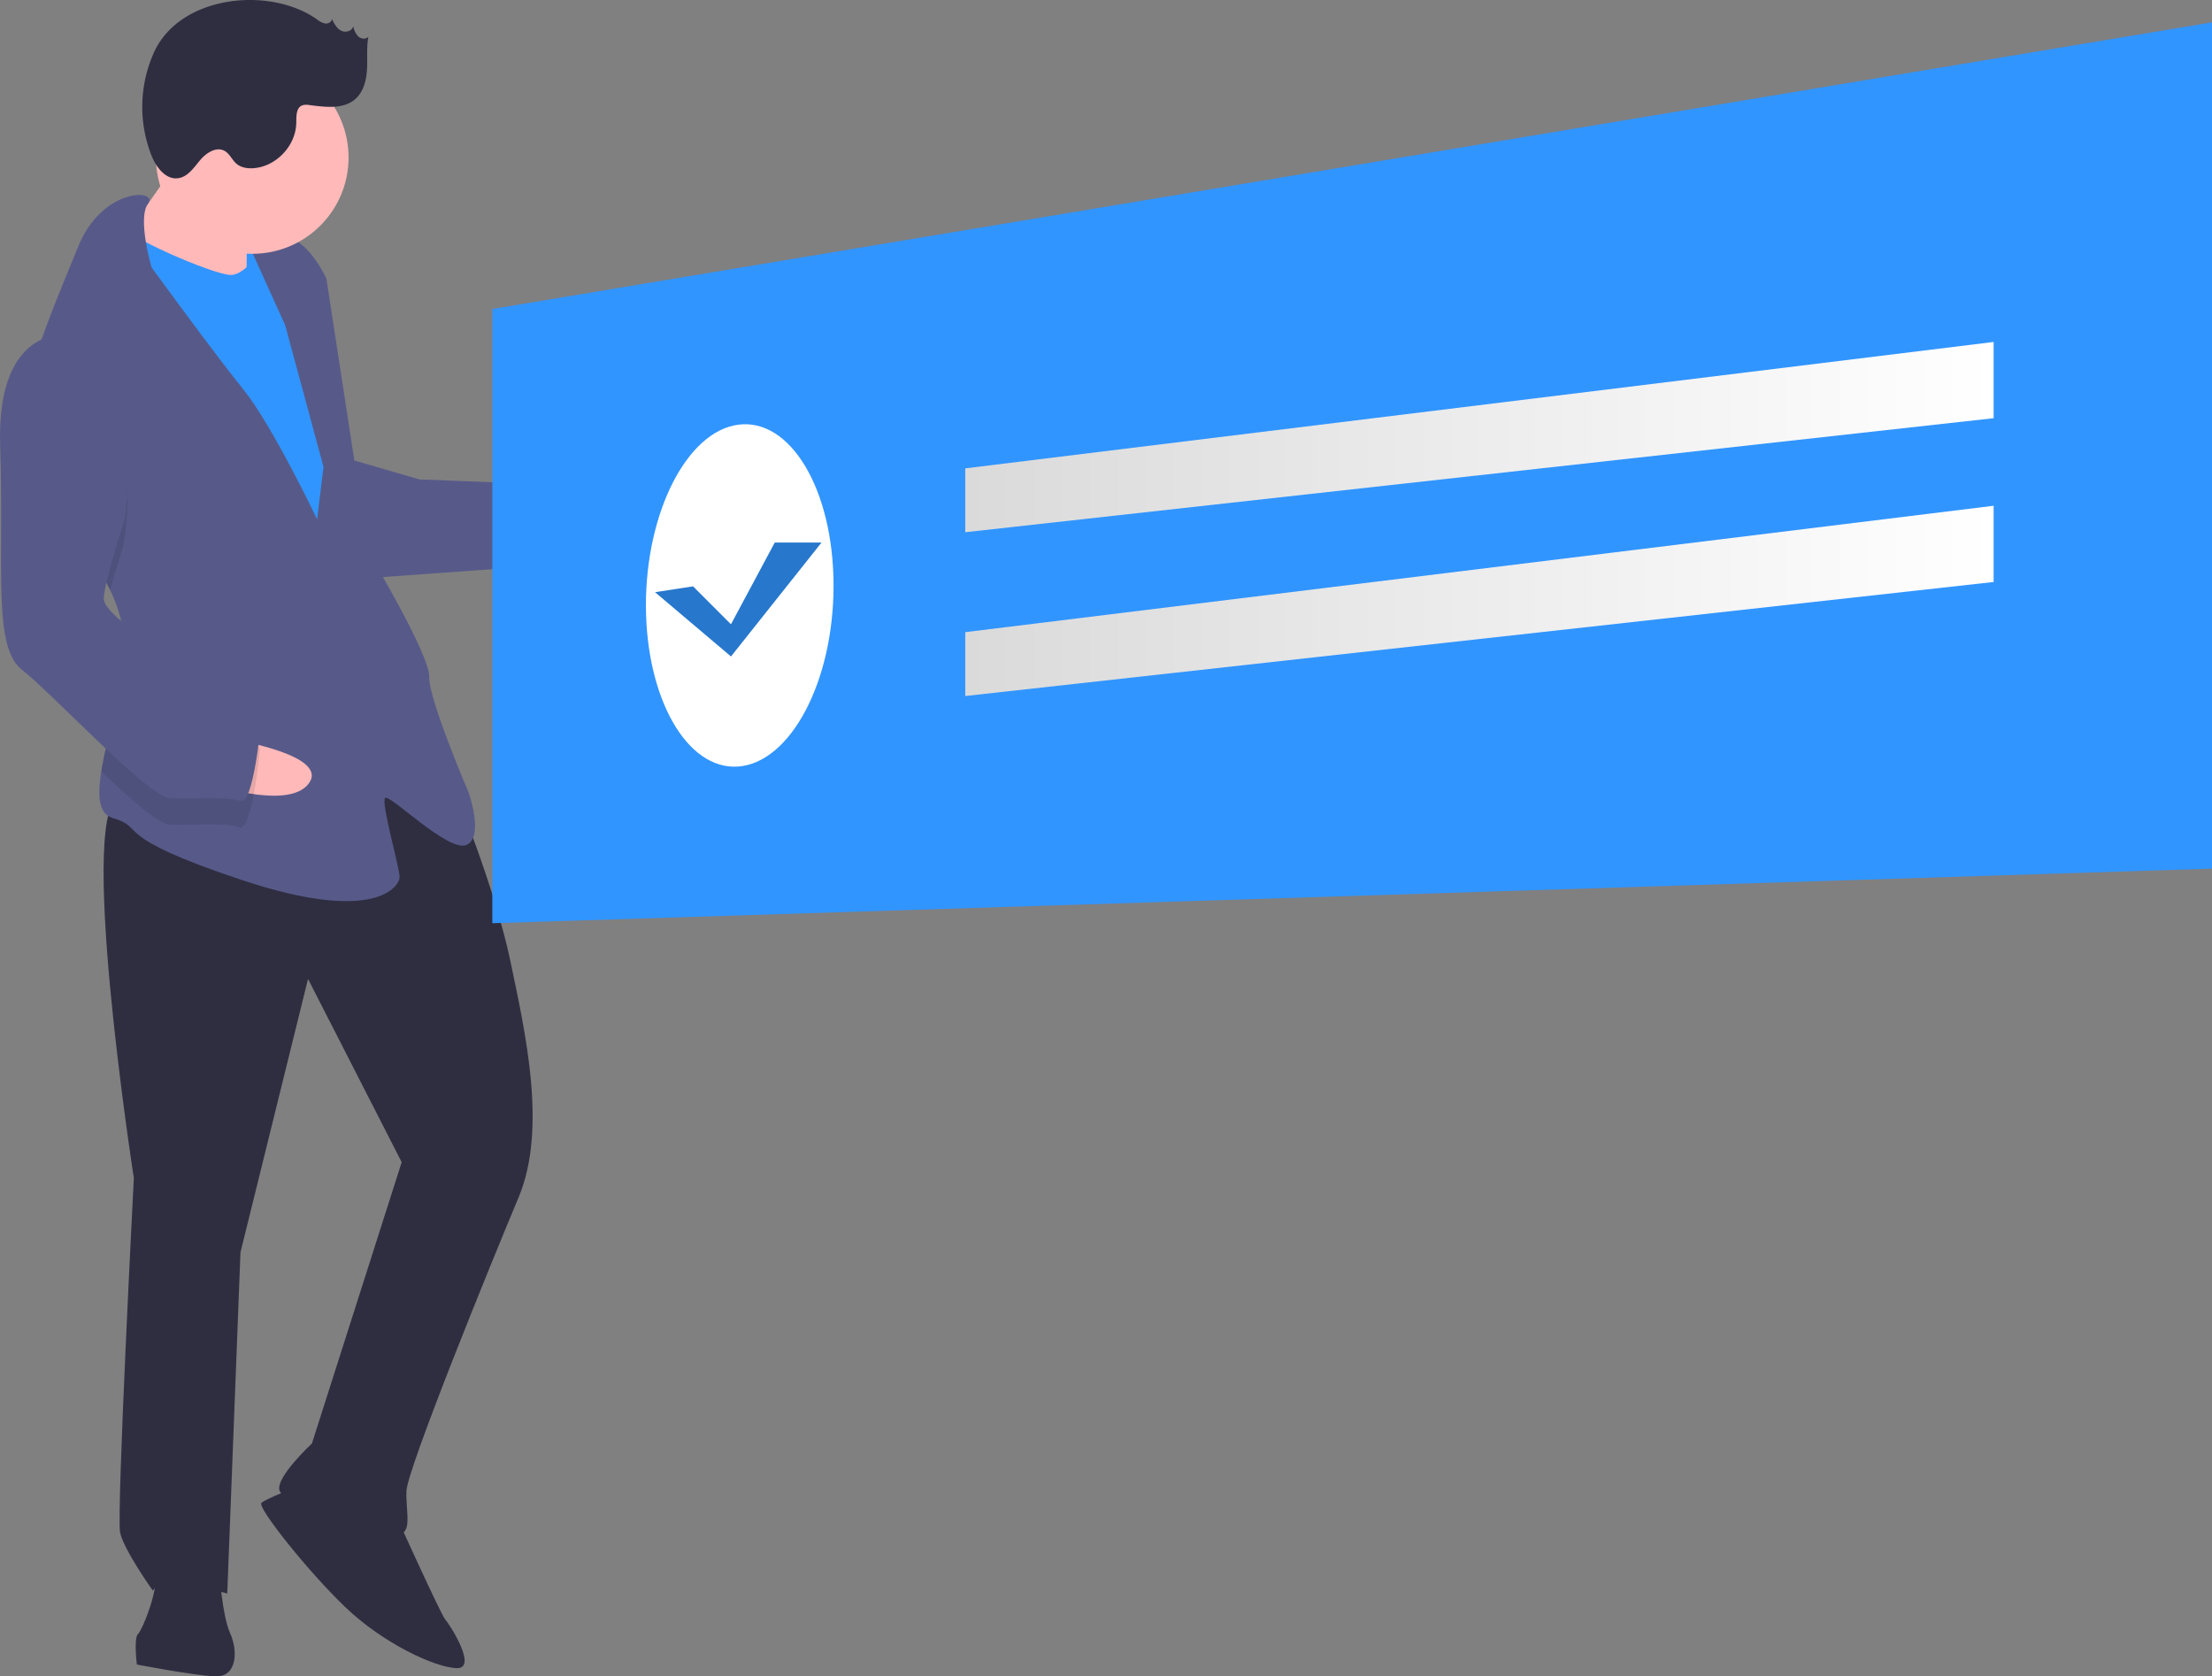 <svg id="e0434867-4dbf-4b6d-811e-d575985e7b91" data-name="Layer 1" xmlns="http://www.w3.org/2000/svg" xmlns:xlink="http://www.w3.org/1999/xlink" width="873.527" height="661.922" viewBox="0 0 873.527 661.922"><rect x="0" y="0" width="873.527" height="661.922" fill="#808080" stroke="none"/><defs><linearGradient id="b66d5b2e-2a7e-4a85-b9c3-ae278fa45bee" x1="381.182" y1="172.59" x2="787.292" y2="172.59" gradientUnits="userSpaceOnUse"><stop offset="0" stop-color="#dadada"/><stop offset="1" stop-color="#fff"/></linearGradient><linearGradient id="e0ad699f-4c97-4d99-9072-527ef1d2ca0a" x1="381.182" y1="237.267" x2="787.292" y2="237.267" xlink:href="#b66d5b2e-2a7e-4a85-b9c3-ae278fa45bee"/></defs><title>Checklist</title><rect x="251.774" y="206.363" width="24.201" height="31.116" transform="translate(355.715 334.861) rotate(-177.779)" fill="#3195ff"/><path d="M361.475,314.798s33.489-16.001,32.954-2.182-33.757,22.91-33.757,22.91Z" transform="translate(-163.236 -119.039)" fill="#ffb9b9"/><path d="M343.101,431.722s15.8,38.672,21.638,66.577,14.728,66.309,3.292,93.545-43.949,107.282-44.284,115.919,2.785,17.407-4.125,17.14-44.509-12.106-46.036-17.355,12.828-18.532,12.828-18.532l35.446-111.072-36.983-72.362-26.675,107.952-5.225,134.733s-25.642-7.914-29.365-1.139c0,0-11.489-16.015-12.948-22.991S216.091,584.222,216.091,584.222s-23.537-151.418-4.537-150.681S304.979,388.725,343.101,431.722Z" transform="translate(-163.236 -119.039)" fill="#2f2e41"/><path d="M319.89,717.993s17.527,38.739,19.188,40.533,13.082,19.537,4.445,19.202-29.03-9.775-44.04-24.197-34.801-39.408-33.006-41.069,14.087-6.374,14.087-6.374Z" transform="translate(-163.236 -119.039)" fill="#2f2e41"/><path d="M249.858,739.497s1.058,17.34,4.244,24.384,2.785,17.407-5.852,17.073-30.958-4.66-30.958-4.66-1.325-10.431.469-12.091,9.441-20.393,6.187-25.709S249.858,739.497,249.858,739.497Z" transform="translate(-163.236 -119.039)" fill="#2f2e41"/><path d="M237.081,176.768S218.669,205.464,211.492,212.105s13.015,21.264,13.015,21.264l36.14,4.861s-.455-32.887,1.407-36.274S237.081,176.768,237.081,176.768Z" transform="translate(-163.236 -119.039)" fill="#ffb9b9"/><path d="M268.494,214.315s-7.445,13.551-14.355,13.283S211.492,212.105,209.965,206.856s-11.838,37.6-11.838,37.6l87.449,153.897,21.331-14.742L296.572,293.252l-8.489-48.768Z" transform="translate(-163.236 -119.039)" fill="#3195ff"/><path d="M206.74,352.046c3.488,7.297,5.667,14.907,5.365,22.697-.013.345-.027.691-.057,1.036-.828,15.987-6.717,34.477-8.83,47.923-1.533,9.646-1.097,16.686,4.548,18.341,13.685,3.991-1.995,6.842,50.95,24.465s62.185,2.411,62.319-1.043-7.498-29.7-5.704-31.36,25.106,21.733,32.15,18.546.804-20.728.804-20.728S332.416,394.979,332.751,386.342s-24.035-49.371-24.035-49.371L292.141,229.072s-6.374-14.087-14.943-16.149-15.68,2.852-15.68,2.852L275.858,247.47l15.13,55.945L288.457,324.076s-17.594-37.011-29.15-51.299-36.193-48.112-36.193-48.112-5.752-19.408-1.41-25.208c4.343-5.817-18.113-6.688-27.687,17.16-5.075,12.639-13.313,31.488-18.474,49.037-4.599,15.547-6.771,30.081-2.215,38.388C180.291,316.733,197.809,333.415,206.74,352.046Z" transform="translate(-163.236 -119.039)" fill="#575a89"/><path d="M173.327,304.042c6.964,12.691,24.482,29.372,33.412,48.004,2.333-8.404,5.178-17.099,5.178-17.099s10.914-58.395-21.37-73.486a21.606,21.606,0,0,0-15.006,4.193C170.944,281.201,168.771,295.735,173.327,304.042Z" transform="translate(-163.236 -119.039)" opacity="0.1"/><path d="M301.486,300.362l27.37,7.981,38.002,1.474,3.909,33.021-62.453,4.498S292.716,303.482,301.486,300.362Z" transform="translate(-163.236 -119.039)" fill="#575a89"/><path d="M256.856,411.388s36.615,6.075,28.258,17.093-40.794-.566-40.794-.566Z" transform="translate(-163.236 -119.039)" fill="#ffb9b9"/><path d="M212.047,375.779c-.828,15.987-6.717,34.477-8.83,47.923,11.664,11.04,22.756,20.777,26.936,20.939,8.637.335,22.523-.857,27.638,1.072S265.906,414.889,265.906,414.889s-3.053-10.498-16.671-16.216C240.044,394.805,222.424,384.313,212.047,375.779Z" transform="translate(-163.236 -119.039)" opacity="0.1"/><path d="M190.95,251.097s-29.231-4.593-27.652,43.906-3.081,79.458,8.675,88.564,49.945,50.375,58.582,50.71,22.523-.857,27.638,1.072,8.115-30.824,8.115-30.824-3.053-10.498-16.671-16.216-45.701-25.991-45.433-32.901,8.115-30.824,8.115-30.824S223.234,266.189,190.95,251.097Z" transform="translate(-163.236 -119.039)" fill="#575a89"/><circle cx="99.621" cy="62.189" r="38.03" fill="#ffb9b9"/><path d="M288.464,126.719a7.343,7.343,0,0,0,3.198,1.605c1.197.144,2.6-.626,2.644-1.832.87,1.804,1.852,3.728,3.628,4.654s4.523.15,4.779-1.837a8.385,8.385,0,0,0,1.93,4.074c1.102,1.051,3.101,1.316,4.063.136-.778,4.252-.298,8.624-.542,12.939s-1.395,8.89-4.655,11.728c-4.755,4.138-11.905,3.117-18.159,2.333a5.512,5.512,0,0,0-2.846.156c-2.342.998-2.236,4.258-2.267,6.803-.111,8.914-7.676,17.119-16.552,17.95-2.472.232-5.149-.114-7.042-1.719-1.776-1.505-2.683-3.958-4.718-5.089-3.31-1.839-7.324.843-9.744,3.756s-4.805,6.495-8.554,7.028c-4.958.705-8.735-4.348-10.587-9.001a52.47,52.47,0,0,1,1.043-40.77C234.435,117.065,269.801,113.495,288.464,126.719Z" transform="translate(-163.236 -119.039)" fill="#2f2e41"/><polygon points="194.425 122.009 873.527 8.825 873.527 342.986 194.425 364.545 194.425 122.009" fill="#3195ff"/><path d="M492.404,350.332c0-37.971-17.065-66.416-37.728-63.586-20.246,2.773-36.361,34.647-36.361,71.243s16.115,65.139,36.361,63.727C475.339,420.275,492.404,388.303,492.404,350.332Z" transform="translate(-163.236 -119.039)" fill="#fff"/><polygon points="787.292 165.126 381.182 210.152 381.182 184.937 787.292 135.028 787.292 165.126" fill="url(#b66d5b2e-2a7e-4a85-b9c3-ae278fa45bee)"/><polygon points="787.292 229.803 381.182 274.829 381.182 249.613 787.292 199.704 787.292 229.803" fill="url(#e0ad699f-4c97-4d99-9072-527ef1d2ca0a)"/><polygon points="258.7 233.84 273.683 231.534 288.667 246.518 305.956 214.245 324.398 214.245 288.667 259.197 258.7 233.84" fill="#3195ff"/><polygon points="258.7 233.84 273.683 231.534 288.667 246.518 305.956 214.245 324.398 214.245 288.667 259.197 258.7 233.84" opacity="0.2"/></svg>